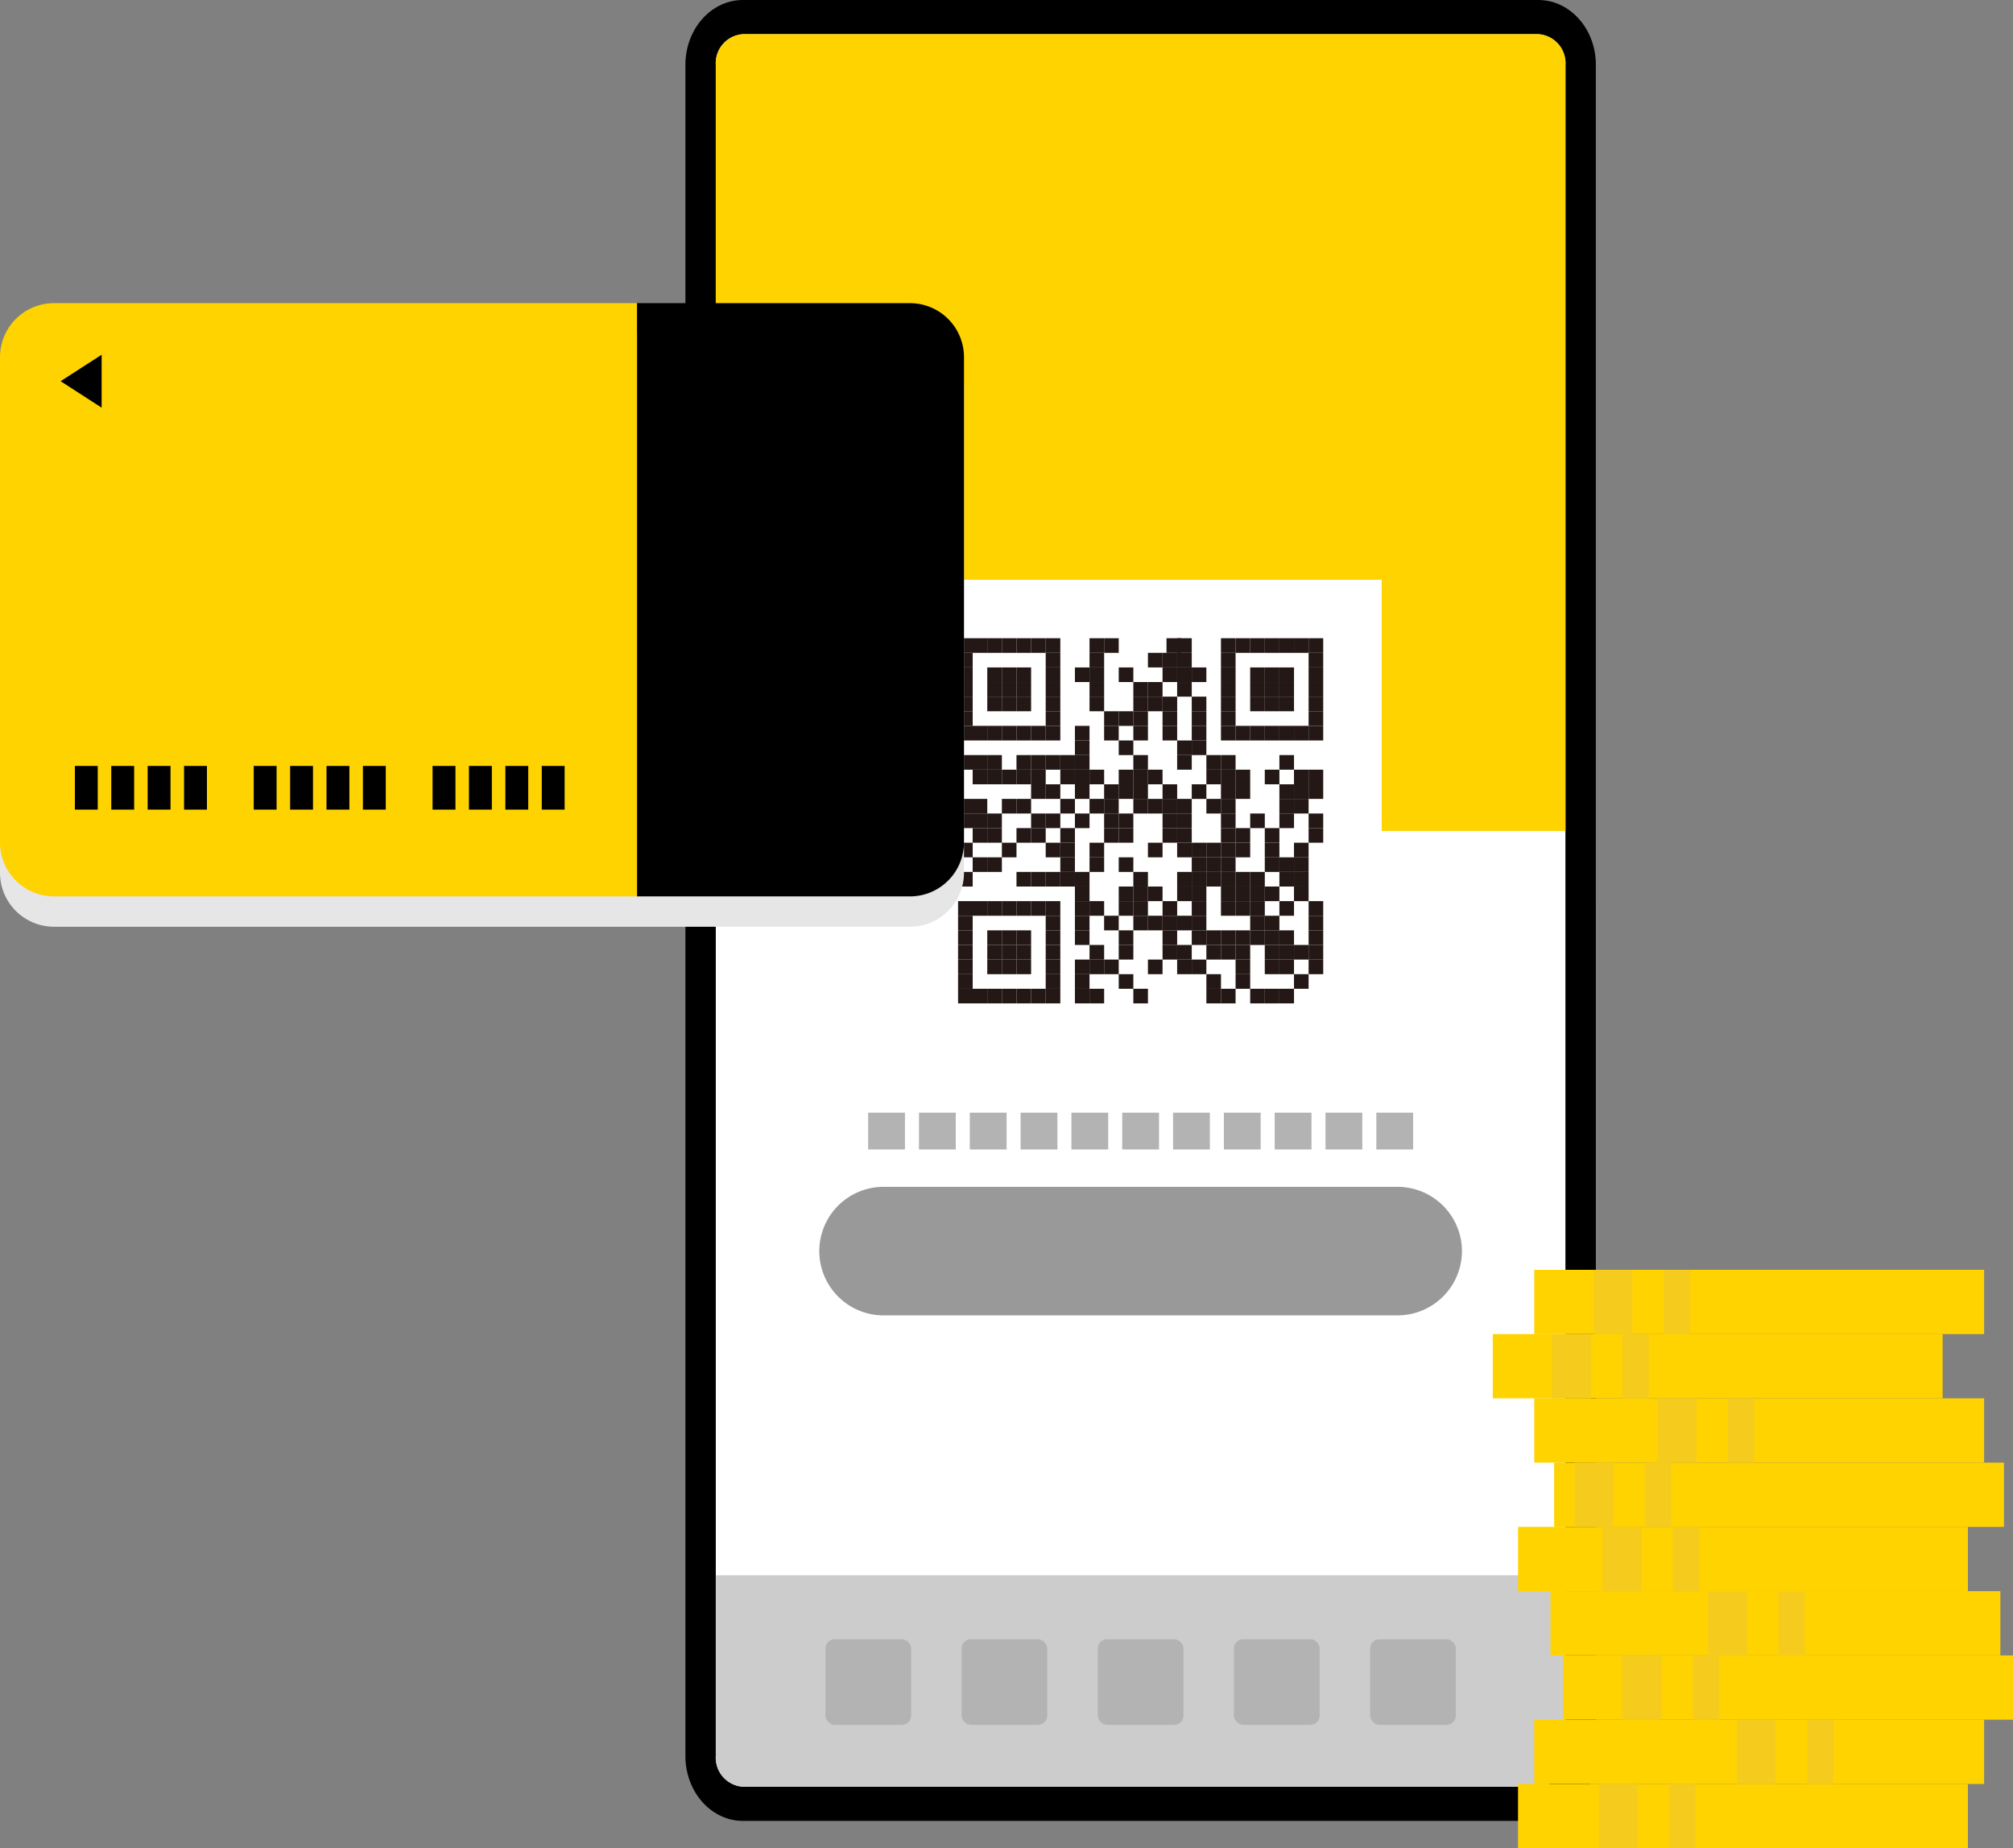 <svg xmlns="http://www.w3.org/2000/svg" width="189.264" height="173.766" viewBox="0 0 189.264 173.766"><rect x="0" y="0" width="189.264" height="173.766" fill="#808080" stroke="none"/><g transform="translate(-96.736)"><path d="M176.242,290.53a2.738,2.738,0,0,1,2.561,2.88V452.427a2.738,2.738,0,0,1-2.561,2.88H101.471a2.738,2.738,0,0,1-2.561-2.88V293.41a2.738,2.738,0,0,1,2.561-2.88Z" transform="translate(65.123 -287.32)" fill="#fff"/><path d="M176.262,290.552a2.738,2.738,0,0,1,2.561,2.88V452.448a2.739,2.739,0,0,1-2.561,2.881H101.491a2.739,2.739,0,0,1-2.561-2.881V293.432a2.738,2.738,0,0,1,2.561-2.88Zm0-3.21H101.491c-2.99,0-5.414,2.727-5.414,6.09V452.448c0,3.363,2.424,6.091,5.414,6.091h74.771c2.99,0,5.414-2.727,5.414-6.091V293.432c0-3.363-2.424-6.09-5.414-6.09" transform="translate(65.103 -287.342)"/><path d="M176.242,290.53H101.471a2.738,2.738,0,0,0-2.561,2.88v72.033H178.8V293.41a2.738,2.738,0,0,0-2.561-2.88" transform="translate(65.123 -287.32)" fill="#ffd300"/><rect width="45.317" height="45.317" transform="translate(181.321 54.511)" fill="#fff"/><rect width="45.317" height="45.317" transform="translate(181.321 54.511)" fill="#fff"/><rect width="1.374" height="1.374" transform="translate(186.815 60.005)" fill="#231815"/><rect width="1.374" height="1.374" transform="translate(188.187 60.005)" fill="#231815"/><rect width="1.374" height="1.374" transform="translate(189.56 60.005)" fill="#231815"/><rect width="1.374" height="1.374" transform="translate(190.934 60.005)" fill="#231815"/><rect width="1.374" height="1.374" transform="translate(192.307 60.005)" fill="#231815"/><rect width="1.374" height="1.374" transform="translate(193.681 60.005)" fill="#231815"/><rect width="1.374" height="1.374" transform="translate(195.054 60.005)" fill="#231815"/><rect width="1.374" height="1.374" transform="translate(200.546 60.005)" fill="#231815"/><rect width="1.374" height="1.374" transform="translate(206.412 60.005)" fill="#231815"/><rect width="1.374" height="1.374" transform="translate(211.532 60.005)" fill="#231815"/><rect width="1.374" height="1.374" transform="translate(212.906 60.005)" fill="#231815"/><rect width="1.374" height="1.374" transform="translate(214.28 60.005)" fill="#231815"/><rect width="1.374" height="1.374" transform="translate(215.652 60.005)" fill="#231815"/><rect width="1.374" height="1.374" transform="translate(217.026 60.005)" fill="#231815"/><rect width="1.374" height="1.374" transform="translate(218.398 60.005)" fill="#231815"/><rect width="1.374" height="1.374" transform="translate(219.772 60.005)" fill="#231815"/><rect width="1.374" height="1.374" transform="translate(186.815 61.377)" fill="#231815"/><rect width="1.374" height="1.374" transform="translate(195.054 61.377)" fill="#231815"/><rect width="1.374" height="1.374" transform="translate(199.174 61.377)" fill="#231815"/><rect width="1.374" height="1.374" transform="translate(199.174 60.005)" fill="#231815"/><rect width="1.374" height="1.374" transform="translate(199.174 62.751)" fill="#231815"/><rect width="1.374" height="1.374" transform="translate(206.04 61.377)" fill="#231815"/><rect width="1.374" height="1.374" transform="translate(207.412 60.005)" fill="#231815"/><rect width="1.374" height="1.374" transform="translate(204.666 61.377)" fill="#231815"/><rect width="1.374" height="1.374" transform="translate(207.412 61.377)" fill="#231815"/><rect width="1.374" height="1.374" transform="translate(211.532 61.377)" fill="#231815"/><rect width="1.374" height="1.374" transform="translate(219.772 61.377)" fill="#231815"/><rect width="1.374" height="1.374" transform="translate(186.815 62.751)" fill="#231815"/><rect width="1.374" height="1.374" transform="translate(189.56 62.751)" fill="#231815"/><rect width="1.374" height="1.374" transform="translate(190.934 62.751)" fill="#231815"/><rect width="1.374" height="1.374" transform="translate(192.307 62.751)" fill="#231815"/><rect width="1.374" height="1.374" transform="translate(195.054 62.751)" fill="#231815"/><rect width="1.374" height="1.374" transform="translate(197.8 62.751)" fill="#231815"/><rect width="1.374" height="1.374" transform="translate(201.92 62.751)" fill="#231815"/><rect width="1.374" height="1.374" transform="translate(206.04 62.751)" fill="#231815"/><rect width="1.374" height="1.374" transform="translate(207.412 62.751)" fill="#231815"/><rect width="1.374" height="1.374" transform="translate(208.786 62.751)" fill="#231815"/><rect width="1.374" height="1.374" transform="translate(211.532 62.751)" fill="#231815"/><rect width="1.374" height="1.374" transform="translate(214.28 62.751)" fill="#231815"/><rect width="1.374" height="1.374" transform="translate(215.652 62.751)" fill="#231815"/><rect width="1.374" height="1.374" transform="translate(217.026 62.751)" fill="#231815"/><rect width="1.374" height="1.374" transform="translate(219.772 62.751)" fill="#231815"/><rect width="1.374" height="1.374" transform="translate(186.815 64.124)" fill="#231815"/><rect width="1.374" height="1.374" transform="translate(189.56 64.124)" fill="#231815"/><rect width="1.374" height="1.374" transform="translate(190.934 64.124)" fill="#231815"/><rect width="1.374" height="1.374" transform="translate(192.307 64.124)" fill="#231815"/><rect width="1.374" height="1.374" transform="translate(195.054 64.124)" fill="#231815"/><rect width="1.374" height="1.374" transform="translate(199.174 64.124)" fill="#231815"/><rect width="1.374" height="1.374" transform="translate(203.293 64.124)" fill="#231815"/><rect width="1.374" height="1.374" transform="translate(204.666 64.124)" fill="#231815"/><rect width="1.374" height="1.374" transform="translate(207.412 64.124)" fill="#231815"/><rect width="1.374" height="1.374" transform="translate(211.532 64.124)" fill="#231815"/><rect width="1.374" height="1.374" transform="translate(214.28 64.124)" fill="#231815"/><rect width="1.374" height="1.374" transform="translate(215.652 64.124)" fill="#231815"/><rect width="1.374" height="1.374" transform="translate(217.026 64.124)" fill="#231815"/><rect width="1.374" height="1.374" transform="translate(219.772 64.124)" fill="#231815"/><rect width="1.374" height="1.374" transform="translate(186.815 65.497)" fill="#231815"/><rect width="1.374" height="1.374" transform="translate(189.56 65.497)" fill="#231815"/><rect width="1.374" height="1.374" transform="translate(190.934 65.497)" fill="#231815"/><rect width="1.374" height="1.374" transform="translate(192.307 65.497)" fill="#231815"/><rect width="1.374" height="1.374" transform="translate(195.054 65.497)" fill="#231815"/><rect width="1.374" height="1.374" transform="translate(199.174 65.497)" fill="#231815"/><rect width="1.374" height="1.374" transform="translate(203.293 65.497)" fill="#231815"/><rect width="1.374" height="1.374" transform="translate(204.666 65.497)" fill="#231815"/><rect width="1.374" height="1.374" transform="translate(206.04 65.497)" fill="#231815"/><rect width="1.374" height="1.374" transform="translate(208.786 65.497)" fill="#231815"/><rect width="1.374" height="1.374" transform="translate(211.532 65.497)" fill="#231815"/><rect width="1.374" height="1.374" transform="translate(214.28 65.497)" fill="#231815"/><rect width="1.374" height="1.374" transform="translate(215.652 65.497)" fill="#231815"/><rect width="1.374" height="1.374" transform="translate(217.026 65.497)" fill="#231815"/><rect width="1.374" height="1.374" transform="translate(219.772 65.497)" fill="#231815"/><rect width="1.374" height="1.374" transform="translate(186.815 66.871)" fill="#231815"/><rect width="1.374" height="1.374" transform="translate(195.054 66.871)" fill="#231815"/><rect width="1.374" height="1.374" transform="translate(200.546 66.871)" fill="#231815"/><rect width="1.374" height="1.374" transform="translate(201.92 66.871)" fill="#231815"/><rect width="1.374" height="1.374" transform="translate(203.293 66.871)" fill="#231815"/><rect width="1.374" height="1.374" transform="translate(206.04 66.871)" fill="#231815"/><rect width="1.374" height="1.374" transform="translate(208.786 66.871)" fill="#231815"/><rect width="1.374" height="1.374" transform="translate(211.532 66.871)" fill="#231815"/><rect width="1.374" height="1.374" transform="translate(219.772 66.871)" fill="#231815"/><rect width="1.374" height="1.374" transform="translate(186.815 68.243)" fill="#231815"/><rect width="1.374" height="1.374" transform="translate(188.187 68.243)" fill="#231815"/><rect width="1.374" height="1.374" transform="translate(189.56 68.243)" fill="#231815"/><rect width="1.374" height="1.374" transform="translate(190.934 68.243)" fill="#231815"/><rect width="1.374" height="1.374" transform="translate(192.307 68.243)" fill="#231815"/><rect width="1.374" height="1.374" transform="translate(193.681 68.243)" fill="#231815"/><rect width="1.374" height="1.374" transform="translate(195.054 68.243)" fill="#231815"/><rect width="1.374" height="1.374" transform="translate(197.8 68.243)" fill="#231815"/><rect width="1.374" height="1.374" transform="translate(200.546 68.243)" fill="#231815"/><rect width="1.374" height="1.374" transform="translate(203.293 68.243)" fill="#231815"/><rect width="1.374" height="1.374" transform="translate(206.04 68.243)" fill="#231815"/><rect width="1.374" height="1.374" transform="translate(208.786 68.243)" fill="#231815"/><rect width="1.374" height="1.374" transform="translate(211.532 68.243)" fill="#231815"/><rect width="1.374" height="1.374" transform="translate(212.906 68.243)" fill="#231815"/><rect width="1.374" height="1.374" transform="translate(214.28 68.243)" fill="#231815"/><rect width="1.374" height="1.374" transform="translate(215.652 68.243)" fill="#231815"/><rect width="1.374" height="1.374" transform="translate(217.026 68.243)" fill="#231815"/><rect width="1.374" height="1.374" transform="translate(218.398 68.243)" fill="#231815"/><rect width="1.374" height="1.374" transform="translate(219.772 68.243)" fill="#231815"/><rect width="1.374" height="1.374" transform="translate(197.8 69.617)" fill="#231815"/><rect width="1.374" height="1.374" transform="translate(201.92 69.617)" fill="#231815"/><rect width="1.374" height="1.374" transform="translate(207.412 69.617)" fill="#231815"/><rect width="1.374" height="1.374" transform="translate(208.786 69.617)" fill="#231815"/><rect width="1.374" height="1.374" transform="translate(186.815 70.99)" fill="#231815"/><rect width="1.374" height="1.374" transform="translate(188.187 70.99)" fill="#231815"/><rect width="1.374" height="1.374" transform="translate(189.56 70.99)" fill="#231815"/><rect width="1.374" height="1.374" transform="translate(192.307 70.99)" fill="#231815"/><rect width="1.374" height="1.374" transform="translate(193.681 70.99)" fill="#231815"/><rect width="1.374" height="1.374" transform="translate(195.054 70.99)" fill="#231815"/><rect width="1.374" height="1.374" transform="translate(196.427 70.99)" fill="#231815"/><rect width="1.374" height="1.374" transform="translate(197.8 70.99)" fill="#231815"/><rect width="1.374" height="1.374" transform="translate(203.293 70.99)" fill="#231815"/><rect width="1.374" height="1.374" transform="translate(207.412 70.99)" fill="#231815"/><rect width="1.374" height="1.374" transform="translate(210.16 70.99)" fill="#231815"/><rect width="1.374" height="1.374" transform="translate(211.532 70.99)" fill="#231815"/><rect width="1.374" height="1.374" transform="translate(217.026 70.99)" fill="#231815"/><rect width="1.374" height="1.374" transform="translate(188.187 72.363)" fill="#231815"/><rect width="1.374" height="1.374" transform="translate(189.56 72.363)" fill="#231815"/><rect width="1.374" height="1.374" transform="translate(190.934 72.363)" fill="#231815"/><rect width="1.374" height="1.374" transform="translate(192.307 72.363)" fill="#231815"/><rect width="1.374" height="1.374" transform="translate(193.681 72.363)" fill="#231815"/><rect width="1.374" height="1.374" transform="translate(196.427 72.363)" fill="#231815"/><rect width="1.374" height="1.374" transform="translate(197.8 72.363)" fill="#231815"/><rect width="1.374" height="1.374" transform="translate(199.174 72.363)" fill="#231815"/><rect width="1.374" height="1.374" transform="translate(201.92 72.363)" fill="#231815"/><rect width="1.374" height="1.374" transform="translate(203.293 72.363)" fill="#231815"/><rect width="1.374" height="1.374" transform="translate(204.666 72.363)" fill="#231815"/><rect width="1.374" height="1.374" transform="translate(210.16 72.363)" fill="#231815"/><rect width="1.374" height="1.374" transform="translate(211.532 72.363)" fill="#231815"/><rect width="1.374" height="1.374" transform="translate(212.906 72.363)" fill="#231815"/><rect width="1.374" height="1.374" transform="translate(215.652 72.363)" fill="#231815"/><rect width="1.374" height="1.374" transform="translate(218.398 72.363)" fill="#231815"/><rect width="1.374" height="1.374" transform="translate(219.772 72.363)" fill="#231815"/><rect width="1.374" height="1.374" transform="translate(193.681 73.737)" fill="#231815"/><rect width="1.374" height="1.374" transform="translate(195.054 73.737)" fill="#231815"/><rect width="1.374" height="1.374" transform="translate(197.8 73.737)" fill="#231815"/><rect width="1.374" height="1.374" transform="translate(200.546 73.737)" fill="#231815"/><rect width="1.374" height="1.374" transform="translate(201.92 73.737)" fill="#231815"/><rect width="1.374" height="1.374" transform="translate(203.293 73.737)" fill="#231815"/><rect width="1.374" height="1.374" transform="translate(206.04 73.737)" fill="#231815"/><rect width="1.374" height="1.374" transform="translate(208.786 73.737)" fill="#231815"/><rect width="1.374" height="1.374" transform="translate(210.16 75.11)" fill="#231815"/><rect width="1.374" height="1.374" transform="translate(211.532 75.11)" fill="#231815"/><rect width="1.374" height="1.374" transform="translate(211.532 73.737)" fill="#231815"/><rect width="1.374" height="1.374" transform="translate(212.906 73.737)" fill="#231815"/><rect width="1.374" height="1.374" transform="translate(217.026 73.737)" fill="#231815"/><rect width="1.374" height="1.374" transform="translate(218.398 73.737)" fill="#231815"/><rect width="1.374" height="1.374" transform="translate(219.772 73.737)" fill="#231815"/><rect width="1.374" height="1.374" transform="translate(186.815 75.11)" fill="#231815"/><rect width="1.374" height="1.374" transform="translate(188.187 75.11)" fill="#231815"/><rect width="1.374" height="1.374" transform="translate(190.934 75.11)" fill="#231815"/><rect width="1.374" height="1.374" transform="translate(192.307 75.11)" fill="#231815"/><rect width="1.374" height="1.374" transform="translate(196.427 75.11)" fill="#231815"/><rect width="1.374" height="1.374" transform="translate(199.174 75.11)" fill="#231815"/><rect width="1.374" height="1.374" transform="translate(200.546 75.11)" fill="#231815"/><rect width="1.374" height="1.374" transform="translate(203.293 75.11)" fill="#231815"/><rect width="1.374" height="1.374" transform="translate(204.666 75.11)" fill="#231815"/><rect width="1.374" height="1.374" transform="translate(206.04 75.11)" fill="#231815"/><rect width="1.374" height="1.374" transform="translate(207.412 75.11)" fill="#231815"/><rect width="1.374" height="1.374" transform="translate(217.026 75.11)" fill="#231815"/><rect width="1.374" height="1.374" transform="translate(218.398 75.11)" fill="#231815"/><rect width="1.374" height="1.374" transform="translate(186.815 76.483)" fill="#231815"/><rect width="1.374" height="1.374" transform="translate(188.187 76.483)" fill="#231815"/><rect width="1.374" height="1.374" transform="translate(189.56 76.483)" fill="#231815"/><rect width="1.374" height="1.374" transform="translate(193.681 76.483)" fill="#231815"/><rect width="1.374" height="1.374" transform="translate(195.054 76.483)" fill="#231815"/><rect width="1.374" height="1.374" transform="translate(197.8 76.483)" fill="#231815"/><rect width="1.374" height="1.374" transform="translate(200.546 76.483)" fill="#231815"/><rect width="1.374" height="1.374" transform="translate(201.92 76.483)" fill="#231815"/><rect width="1.374" height="1.374" transform="translate(206.04 76.483)" fill="#231815"/><rect width="1.374" height="1.374" transform="translate(207.412 76.483)" fill="#231815"/><rect width="1.374" height="1.374" transform="translate(211.532 76.483)" fill="#231815"/><rect width="1.374" height="1.374" transform="translate(214.28 76.483)" fill="#231815"/><rect width="1.374" height="1.374" transform="translate(217.026 76.483)" fill="#231815"/><rect width="1.374" height="1.374" transform="translate(219.772 76.483)" fill="#231815"/><rect width="1.374" height="1.374" transform="translate(188.187 77.856)" fill="#231815"/><rect width="1.374" height="1.374" transform="translate(189.56 77.856)" fill="#231815"/><rect width="1.374" height="1.374" transform="translate(192.307 77.856)" fill="#231815"/><rect width="1.374" height="1.374" transform="translate(193.681 77.856)" fill="#231815"/><rect width="1.374" height="1.374" transform="translate(196.427 77.856)" fill="#231815"/><rect width="1.374" height="1.374" transform="translate(200.546 77.856)" fill="#231815"/><rect width="1.374" height="1.374" transform="translate(201.92 77.856)" fill="#231815"/><rect width="1.374" height="1.374" transform="translate(206.04 77.856)" fill="#231815"/><rect width="1.374" height="1.374" transform="translate(207.412 77.856)" fill="#231815"/><rect width="1.374" height="1.374" transform="translate(211.532 77.856)" fill="#231815"/><rect width="1.374" height="1.374" transform="translate(212.906 77.856)" fill="#231815"/><rect width="1.374" height="1.374" transform="translate(215.652 77.856)" fill="#231815"/><rect width="1.374" height="1.374" transform="translate(219.772 77.856)" fill="#231815"/><rect width="1.374" height="1.374" transform="translate(186.815 79.23)" fill="#231815"/><rect width="1.374" height="1.374" transform="translate(190.934 79.23)" fill="#231815"/><rect width="1.374" height="1.374" transform="translate(195.054 79.23)" fill="#231815"/><rect width="1.374" height="1.374" transform="translate(196.427 79.23)" fill="#231815"/><rect width="1.374" height="1.374" transform="translate(199.174 79.23)" fill="#231815"/><rect width="1.374" height="1.374" transform="translate(204.666 79.23)" fill="#231815"/><rect width="1.374" height="1.374" transform="translate(207.412 79.23)" fill="#231815"/><rect width="1.374" height="1.374" transform="translate(208.786 79.23)" fill="#231815"/><rect width="1.374" height="1.374" transform="translate(210.16 79.23)" fill="#231815"/><rect width="1.374" height="1.374" transform="translate(211.532 79.23)" fill="#231815"/><rect width="1.374" height="1.374" transform="translate(212.906 79.23)" fill="#231815"/><rect width="1.374" height="1.374" transform="translate(215.652 79.23)" fill="#231815"/><rect width="1.374" height="1.374" transform="translate(218.398 79.23)" fill="#231815"/><rect width="1.374" height="1.374" transform="translate(188.187 80.603)" fill="#231815"/><rect width="1.374" height="1.374" transform="translate(189.56 80.603)" fill="#231815"/><rect width="1.374" height="1.374" transform="translate(196.427 80.603)" fill="#231815"/><rect width="1.374" height="1.374" transform="translate(199.174 80.603)" fill="#231815"/><rect width="1.374" height="1.374" transform="translate(201.92 80.603)" fill="#231815"/><rect width="1.374" height="1.374" transform="translate(208.786 80.603)" fill="#231815"/><rect width="1.374" height="1.374" transform="translate(210.16 80.603)" fill="#231815"/><rect width="1.374" height="1.374" transform="translate(211.532 80.603)" fill="#231815"/><rect width="1.374" height="1.374" transform="translate(215.652 80.603)" fill="#231815"/><rect width="1.374" height="1.374" transform="translate(217.026 80.603)" fill="#231815"/><rect width="1.374" height="1.374" transform="translate(218.398 80.603)" fill="#231815"/><rect width="1.374" height="1.374" transform="translate(186.815 81.976)" fill="#231815"/><rect width="1.374" height="1.374" transform="translate(192.307 81.976)" fill="#231815"/><rect width="1.374" height="1.374" transform="translate(193.681 81.976)" fill="#231815"/><rect width="1.374" height="1.374" transform="translate(195.054 81.976)" fill="#231815"/><rect width="1.374" height="1.374" transform="translate(196.427 81.976)" fill="#231815"/><rect width="1.374" height="1.374" transform="translate(197.8 81.976)" fill="#231815"/><rect width="1.374" height="1.374" transform="translate(203.293 81.976)" fill="#231815"/><rect width="1.374" height="1.374" transform="translate(207.412 81.976)" fill="#231815"/><rect width="1.374" height="1.374" transform="translate(208.786 81.976)" fill="#231815"/><rect width="1.374" height="1.374" transform="translate(210.16 81.976)" fill="#231815"/><rect width="1.374" height="1.374" transform="translate(211.532 81.976)" fill="#231815"/><rect width="1.374" height="1.374" transform="translate(212.906 81.976)" fill="#231815"/><rect width="1.374" height="1.374" transform="translate(212.906 84.722)" fill="#231815"/><rect width="1.374" height="1.374" transform="translate(212.906 83.349)" fill="#231815"/><rect width="1.374" height="1.374" transform="translate(211.532 83.349)" fill="#231815"/><rect width="1.374" height="1.374" transform="translate(214.28 81.976)" fill="#231815"/><rect width="1.374" height="1.374" transform="translate(217.026 81.976)" fill="#231815"/><rect width="1.374" height="1.374" transform="translate(218.398 81.976)" fill="#231815"/><rect width="1.374" height="1.374" transform="translate(197.8 83.349)" fill="#231815"/><rect width="1.374" height="1.374" transform="translate(201.92 83.349)" fill="#231815"/><rect width="1.374" height="1.374" transform="translate(203.293 83.349)" fill="#231815"/><rect width="1.374" height="1.374" transform="translate(204.666 83.349)" fill="#231815"/><rect width="1.374" height="1.374" transform="translate(207.412 83.349)" fill="#231815"/><rect width="1.374" height="1.374" transform="translate(208.786 83.349)" fill="#231815"/><rect width="1.374" height="1.374" transform="translate(214.28 83.349)" fill="#231815"/><rect width="1.374" height="1.374" transform="translate(215.652 83.349)" fill="#231815"/><rect width="1.374" height="1.374" transform="translate(218.398 83.349)" fill="#231815"/><rect width="1.374" height="1.374" transform="translate(186.815 84.722)" fill="#231815"/><rect width="1.374" height="1.374" transform="translate(188.187 84.722)" fill="#231815"/><rect width="1.374" height="1.374" transform="translate(189.56 84.722)" fill="#231815"/><rect width="1.374" height="1.374" transform="translate(190.934 84.722)" fill="#231815"/><rect width="1.374" height="1.374" transform="translate(192.307 84.722)" fill="#231815"/><rect width="1.374" height="1.374" transform="translate(193.681 84.722)" fill="#231815"/><rect width="1.374" height="1.374" transform="translate(195.054 84.722)" fill="#231815"/><rect width="1.374" height="1.374" transform="translate(197.8 84.722)" fill="#231815"/><rect width="1.374" height="1.374" transform="translate(199.174 84.722)" fill="#231815"/><rect width="1.374" height="1.374" transform="translate(201.92 84.722)" fill="#231815"/><rect width="1.374" height="1.374" transform="translate(203.293 84.722)" fill="#231815"/><rect width="1.374" height="1.374" transform="translate(206.04 84.722)" fill="#231815"/><rect width="1.374" height="1.374" transform="translate(208.786 84.722)" fill="#231815"/><rect width="1.374" height="1.374" transform="translate(211.532 84.722)" fill="#231815"/><rect width="1.374" height="1.374" transform="translate(214.28 84.722)" fill="#231815"/><rect width="1.374" height="1.374" transform="translate(217.026 84.722)" fill="#231815"/><rect width="1.374" height="1.374" transform="translate(219.772 84.722)" fill="#231815"/><rect width="1.374" height="1.374" transform="translate(186.815 86.096)" fill="#231815"/><rect width="1.374" height="1.374" transform="translate(195.054 86.096)" fill="#231815"/><rect width="1.374" height="1.374" transform="translate(197.8 86.096)" fill="#231815"/><rect width="1.374" height="1.374" transform="translate(200.546 86.096)" fill="#231815"/><rect width="1.374" height="1.374" transform="translate(203.293 86.096)" fill="#231815"/><rect width="1.374" height="1.374" transform="translate(204.666 86.096)" fill="#231815"/><rect width="1.374" height="1.374" transform="translate(206.04 86.096)" fill="#231815"/><rect width="1.374" height="1.374" transform="translate(207.412 86.096)" fill="#231815"/><rect width="1.374" height="1.374" transform="translate(208.786 86.096)" fill="#231815"/><rect width="1.374" height="1.374" transform="translate(214.28 86.096)" fill="#231815"/><rect width="1.374" height="1.374" transform="translate(215.652 86.096)" fill="#231815"/><rect width="1.374" height="1.374" transform="translate(219.772 86.096)" fill="#231815"/><rect width="1.374" height="1.374" transform="translate(219.772 88.842)" fill="#231815"/><rect width="1.374" height="1.374" transform="translate(219.772 87.469)" fill="#231815"/><rect width="1.374" height="1.374" transform="translate(186.815 87.469)" fill="#231815"/><rect width="1.374" height="1.374" transform="translate(189.56 87.469)" fill="#231815"/><rect width="1.374" height="1.374" transform="translate(190.934 87.469)" fill="#231815"/><rect width="1.374" height="1.374" transform="translate(192.307 87.469)" fill="#231815"/><rect width="1.374" height="1.374" transform="translate(195.054 87.469)" fill="#231815"/><rect width="1.374" height="1.374" transform="translate(197.8 87.469)" fill="#231815"/><rect width="1.374" height="1.374" transform="translate(201.92 87.469)" fill="#231815"/><rect width="1.374" height="1.374" transform="translate(206.04 87.469)" fill="#231815"/><rect width="1.374" height="1.374" transform="translate(208.786 87.469)" fill="#231815"/><rect width="1.374" height="1.374" transform="translate(210.16 87.469)" fill="#231815"/><rect width="1.374" height="1.374" transform="translate(211.532 87.469)" fill="#231815"/><rect width="1.374" height="1.374" transform="translate(212.906 87.469)" fill="#231815"/><rect width="1.374" height="1.374" transform="translate(214.28 87.469)" fill="#231815"/><rect width="1.374" height="1.374" transform="translate(215.652 87.469)" fill="#231815"/><rect width="1.374" height="1.374" transform="translate(217.026 87.469)" fill="#231815"/><rect width="1.374" height="1.374" transform="translate(186.815 88.842)" fill="#231815"/><rect width="1.374" height="1.374" transform="translate(189.56 88.842)" fill="#231815"/><rect width="1.374" height="1.374" transform="translate(190.934 88.842)" fill="#231815"/><rect width="1.374" height="1.374" transform="translate(192.307 88.842)" fill="#231815"/><rect width="1.374" height="1.374" transform="translate(195.054 88.842)" fill="#231815"/><rect width="1.374" height="1.374" transform="translate(199.174 88.842)" fill="#231815"/><rect width="1.374" height="1.374" transform="translate(201.92 88.842)" fill="#231815"/><rect width="1.374" height="1.374" transform="translate(206.04 88.842)" fill="#231815"/><rect width="1.374" height="1.374" transform="translate(207.412 88.842)" fill="#231815"/><rect width="1.374" height="1.374" transform="translate(210.16 88.842)" fill="#231815"/><rect width="1.374" height="1.374" transform="translate(211.532 88.842)" fill="#231815"/><rect width="1.374" height="1.374" transform="translate(212.906 88.842)" fill="#231815"/><rect width="1.374" height="1.374" transform="translate(215.652 88.842)" fill="#231815"/><rect width="1.374" height="1.374" transform="translate(217.026 88.842)" fill="#231815"/><rect width="1.374" height="1.374" transform="translate(218.398 88.842)" fill="#231815"/><rect width="1.374" height="1.374" transform="translate(186.815 90.216)" fill="#231815"/><rect width="1.374" height="1.374" transform="translate(189.56 90.216)" fill="#231815"/><rect width="1.374" height="1.374" transform="translate(190.934 90.216)" fill="#231815"/><rect width="1.374" height="1.374" transform="translate(192.307 90.216)" fill="#231815"/><rect width="1.374" height="1.374" transform="translate(195.054 90.216)" fill="#231815"/><rect width="1.374" height="1.374" transform="translate(197.8 90.216)" fill="#231815"/><rect width="1.374" height="1.374" transform="translate(199.174 90.216)" fill="#231815"/><rect width="1.374" height="1.374" transform="translate(200.546 90.216)" fill="#231815"/><rect width="1.374" height="1.374" transform="translate(204.666 90.216)" fill="#231815"/><rect width="1.374" height="1.374" transform="translate(207.412 90.216)" fill="#231815"/><rect width="1.374" height="1.374" transform="translate(208.786 90.216)" fill="#231815"/><rect width="1.374" height="1.374" transform="translate(212.906 90.216)" fill="#231815"/><rect width="1.374" height="1.374" transform="translate(215.652 90.216)" fill="#231815"/><rect width="1.374" height="1.374" transform="translate(217.026 90.216)" fill="#231815"/><rect width="1.374" height="1.374" transform="translate(219.772 90.216)" fill="#231815"/><rect width="1.374" height="1.374" transform="translate(186.815 91.589)" fill="#231815"/><rect width="1.374" height="1.374" transform="translate(195.054 91.589)" fill="#231815"/><rect width="1.374" height="1.374" transform="translate(197.8 91.589)" fill="#231815"/><rect width="1.374" height="1.374" transform="translate(201.92 91.589)" fill="#231815"/><rect width="1.374" height="1.374" transform="translate(210.16 91.589)" fill="#231815"/><rect width="1.374" height="1.374" transform="translate(212.906 91.589)" fill="#231815"/><rect width="1.374" height="1.374" transform="translate(218.398 91.589)" fill="#231815"/><rect width="1.374" height="1.374" transform="translate(186.815 92.962)" fill="#231815"/><rect width="1.374" height="1.374" transform="translate(188.187 92.962)" fill="#231815"/><rect width="1.374" height="1.374" transform="translate(189.56 92.962)" fill="#231815"/><rect width="1.374" height="1.374" transform="translate(190.934 92.962)" fill="#231815"/><rect width="1.374" height="1.374" transform="translate(192.307 92.962)" fill="#231815"/><rect width="1.374" height="1.374" transform="translate(193.681 92.962)" fill="#231815"/><rect width="1.374" height="1.374" transform="translate(195.054 92.962)" fill="#231815"/><rect width="1.374" height="1.374" transform="translate(197.8 92.962)" fill="#231815"/><rect width="1.374" height="1.374" transform="translate(199.174 92.962)" fill="#231815"/><rect width="1.374" height="1.374" transform="translate(203.293 92.962)" fill="#231815"/><rect width="1.374" height="1.374" transform="translate(210.16 92.962)" fill="#231815"/><rect width="1.374" height="1.374" transform="translate(211.532 92.962)" fill="#231815"/><rect width="1.374" height="1.374" transform="translate(214.28 92.962)" fill="#231815"/><rect width="1.374" height="1.374" transform="translate(215.652 92.962)" fill="#231815"/><rect width="1.374" height="1.374" transform="translate(217.026 92.962)" fill="#231815"/><path d="M98.911,434.413v17a2.739,2.739,0,0,0,2.561,2.881h74.771a2.738,2.738,0,0,0,2.56-2.881v-17Z" transform="translate(65.123 -286.306)" fill="#ccc"/><path d="M169,404.188a6.06,6.06,0,0,1-6.042,6.042H114.619a6.042,6.042,0,1,1,0-12.084h48.338A6.06,6.06,0,0,1,169,404.188" transform="translate(65.191 -286.562)" fill="#999"/><rect width="8.056" height="8.056" rx="0.873" transform="translate(174.344 154.115)" fill="#b3b3b3"/><rect width="8.056" height="8.056" rx="0.873" transform="translate(187.148 154.115)" fill="#b3b3b3"/><rect width="8.056" height="8.056" rx="0.873" transform="translate(199.952 154.115)" fill="#b3b3b3"/><rect width="8.056" height="8.056" rx="0.873" transform="translate(212.755 154.115)" fill="#b3b3b3"/><rect width="8.056" height="8.056" rx="0.873" transform="translate(225.559 154.115)" fill="#b3b3b3"/><rect width="3.46" height="3.46" transform="translate(178.36 104.61)" fill="#b3b3b3"/><rect width="3.46" height="3.46" transform="translate(183.138 104.61)" fill="#b3b3b3"/><rect width="3.46" height="3.46" transform="translate(187.916 104.61)" fill="#b3b3b3"/><rect width="3.46" height="3.46" transform="translate(192.694 104.61)" fill="#b3b3b3"/><rect width="3.46" height="3.46" transform="translate(197.472 104.61)" fill="#b3b3b3"/><rect width="3.46" height="3.46" transform="translate(202.249 104.61)" fill="#b3b3b3"/><rect width="3.46" height="3.46" transform="translate(207.028 104.61)" fill="#b3b3b3"/><rect width="3.46" height="3.46" transform="translate(211.805 104.61)" fill="#b3b3b3"/><rect width="3.46" height="3.46" transform="translate(216.583 104.61)" fill="#b3b3b3"/><rect width="3.46" height="3.46" transform="translate(221.361 104.61)" fill="#b3b3b3"/><rect width="3.46" height="3.46" transform="translate(226.14 104.61)" fill="#b3b3b3"/><rect width="42.296" height="6.042" transform="translate(240.989 119.386)" fill="#ffd300"/><rect width="3.669" height="6.042" transform="translate(246.555 119.386)" fill="#f5cc1e"/><rect width="2.48" height="6.042" transform="translate(253.173 119.386)" fill="#f5cc1e"/><rect width="42.296" height="6.042" transform="translate(237.087 125.428)" fill="#ffd300"/><rect width="3.669" height="6.042" transform="translate(242.654 125.428)" fill="#f5cc1e"/><rect width="2.48" height="6.042" transform="translate(249.271 125.428)" fill="#f5cc1e"/><rect width="42.296" height="6.042" transform="translate(240.989 131.47)" fill="#ffd300"/><rect width="3.669" height="6.042" transform="translate(252.578 131.47)" fill="#f5cc1e"/><rect width="2.48" height="6.042" transform="translate(259.197 131.47)" fill="#f5cc1e"/><rect width="42.296" height="6.042" transform="translate(242.856 137.513)" fill="#ffd300"/><rect width="3.669" height="6.042" transform="translate(244.774 137.513)" fill="#f5cc1e"/><rect width="2.48" height="6.042" transform="translate(251.392 137.513)" fill="#f5cc1e"/><rect width="42.296" height="6.042" transform="translate(239.463 143.555)" fill="#ffd300"/><rect width="3.669" height="6.042" transform="translate(247.404 143.555)" fill="#f5cc1e"/><rect width="2.48" height="6.042" transform="translate(254.021 143.555)" fill="#f5cc1e"/><rect width="42.296" height="6.042" transform="translate(242.516 149.597)" fill="#ffd300"/><rect width="3.669" height="6.042" transform="translate(257.33 149.597)" fill="#f5cc1e"/><rect width="2.48" height="6.042" transform="translate(263.947 149.597)" fill="#f5cc1e"/><rect width="42.296" height="6.042" transform="translate(243.704 155.639)" fill="#ffd300"/><rect width="3.669" height="6.042" transform="translate(249.27 155.639)" fill="#f5cc1e"/><rect width="2.48" height="6.042" transform="translate(255.887 155.639)" fill="#f5cc1e"/><rect width="42.296" height="6.042" transform="translate(240.989 161.682)" fill="#ffd300"/><rect width="3.669" height="6.042" transform="translate(260.044 161.682)" fill="#f5cc1e"/><rect width="2.48" height="6.042" transform="translate(266.662 161.682)" fill="#f5cc1e"/><rect width="42.296" height="6.042" transform="translate(239.463 167.724)" fill="#ffd300"/><rect width="3.669" height="6.042" transform="translate(247.065 167.724)" fill="#f5cc1e"/><rect width="2.48" height="6.042" transform="translate(253.682 167.724)" fill="#f5cc1e"/><path d="M117.654,318.479H37.146a5.077,5.077,0,0,0-5.062,5.063v45.648a5.078,5.078,0,0,0,5.062,5.063h80.508a5.079,5.079,0,0,0,5.063-5.063V323.542a5.078,5.078,0,0,0-5.063-5.063" transform="translate(64.653 -287.123)" fill="#e6e6e6"/><path d="M37.146,315.645a5.078,5.078,0,0,0-5.063,5.063v45.648a5.079,5.079,0,0,0,5.063,5.063H91.978V315.645Z" transform="translate(64.653 -287.143)" fill="#ffd300"/><path d="M122.3,366.357V320.708a5.078,5.078,0,0,0-5.063-5.063H91.56V371.42h25.676a5.078,5.078,0,0,0,5.063-5.063" transform="translate(65.071 -287.143)"/><rect width="2.151" height="4.107" transform="translate(103.775 72.012)"/><rect width="2.151" height="4.107" transform="translate(107.197 72.012)"/><rect width="2.151" height="4.107" transform="translate(110.618 72.012)"/><rect width="2.151" height="4.107" transform="translate(114.041 72.012)"/><rect width="2.151" height="4.107" transform="translate(120.591 72.012)"/><rect width="2.151" height="4.107" transform="translate(124.013 72.012)"/><rect width="2.151" height="4.107" transform="translate(127.435 72.012)"/><rect width="2.151" height="4.107" transform="translate(130.857 72.012)"/><rect width="2.151" height="4.107" transform="translate(137.407 72.012)"/><rect width="2.151" height="4.107" transform="translate(140.829 72.012)"/><rect width="2.151" height="4.107" transform="translate(144.251 72.012)"/><rect width="2.151" height="4.107" transform="translate(147.673 72.012)"/><path d="M41.6,325.436l-3.858-2.488,3.858-2.489Z" transform="translate(64.692 -287.109)"/></g></svg>